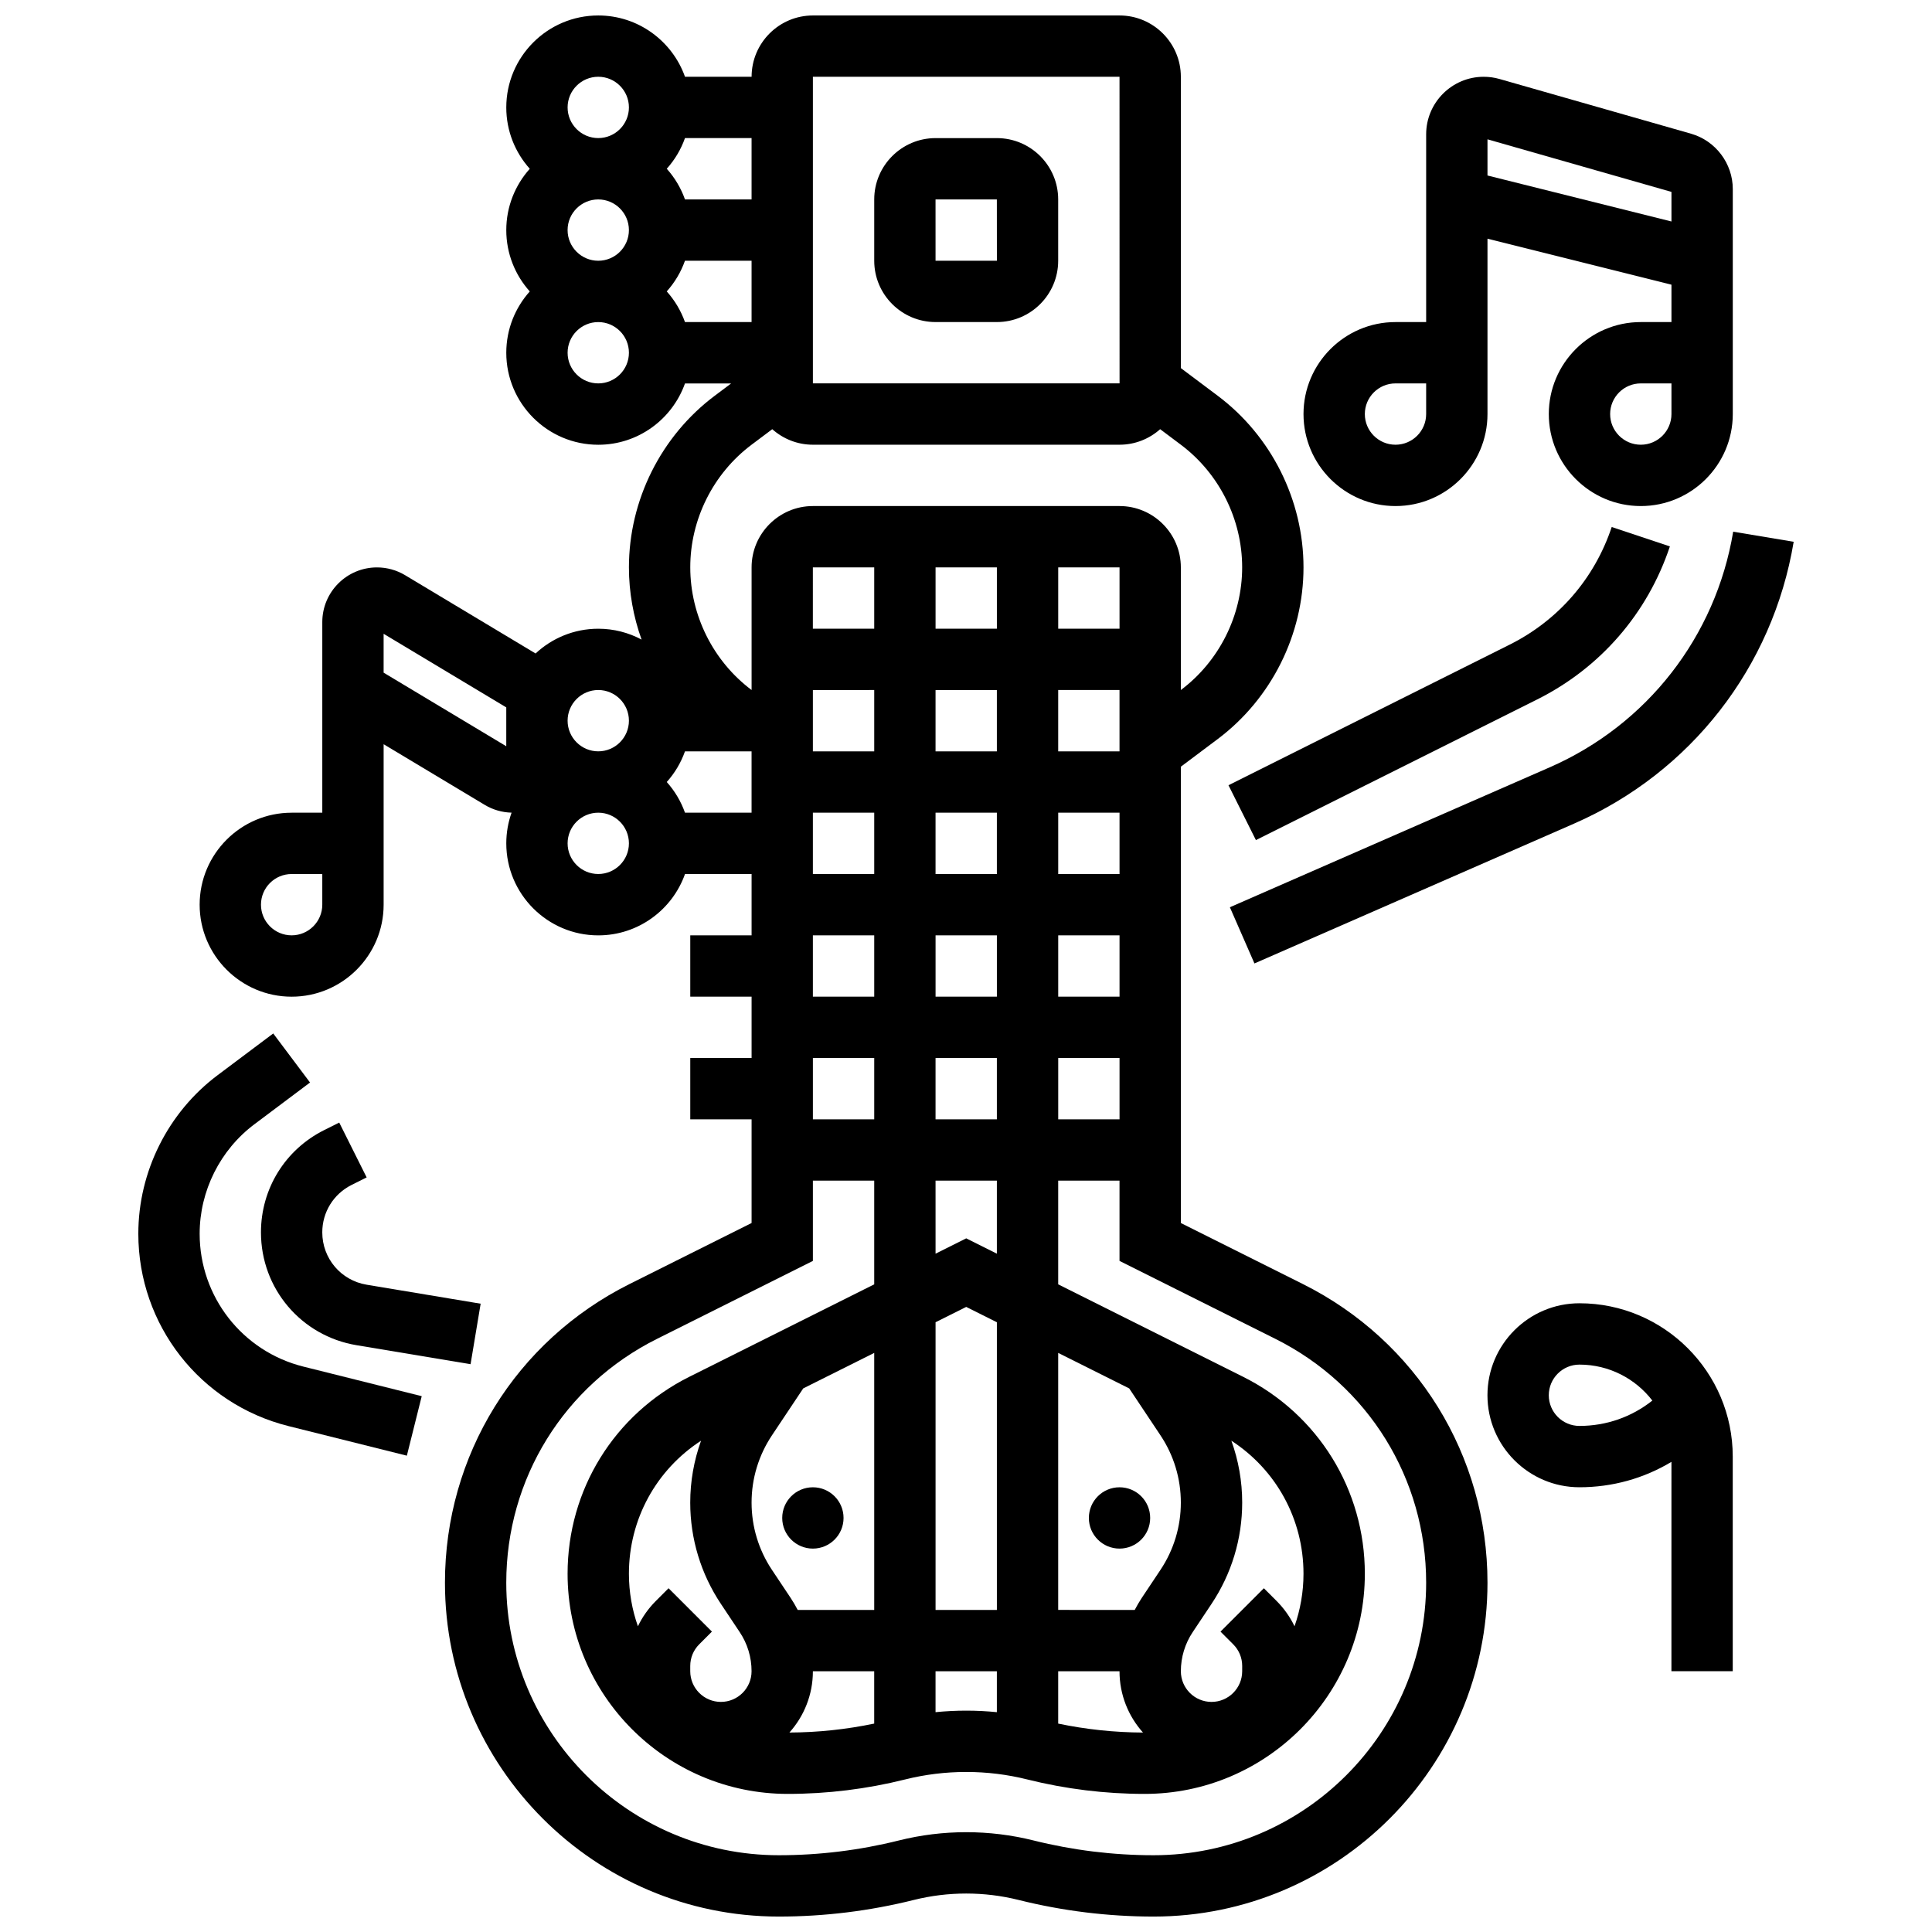 <?xml version="1.0" encoding="UTF-8"?>
<!-- Uploaded to: SVG Find, www.svgrepo.com, Generator: SVG Find Mixer Tools -->
<svg width="800px" height="800px" version="1.1" viewBox="144 144 512 512" xmlns="http://www.w3.org/2000/svg">
 <defs>
  <clipPath id="a">
   <path d="m196 148.09h343v503.81h-343z"/>
  </clipPath>
 </defs>
 <g clip-path="url(#a)">
  <path d="m489.29 484.29-32.352-16.176v-120.93l9.75-7.312c14.246-10.688 22.754-27.695 22.754-45.504 0-17.809-8.504-34.82-22.754-45.504l-9.75-7.316v-77.199c0-8.961-7.293-16.25-16.25-16.25h-81.258c-8.961 0-16.25 7.293-16.25 16.25h-17.648c-3.359-9.457-12.391-16.25-22.984-16.25-13.441 0-24.379 10.934-24.379 24.379 0 6.238 2.359 11.938 6.227 16.25-3.867 4.316-6.227 10.016-6.227 16.254 0 6.238 2.359 11.938 6.227 16.25-3.867 4.316-6.227 10.016-6.227 16.254 0 13.441 10.938 24.379 24.379 24.379 10.594 0 19.625-6.793 22.98-16.25h12.234l-4.336 3.25c-14.25 10.684-22.754 27.691-22.754 45.5 0 6.578 1.168 13.047 3.352 19.129-3.426-1.832-7.332-2.875-11.477-2.875-6.414 0-12.254 2.496-16.613 6.559l-34.578-20.746c-2.25-1.352-4.828-2.062-7.453-2.062-7.992-0.004-14.492 6.496-14.492 14.488v50.516h-8.125c-13.441 0-24.379 10.934-24.379 24.379 0 13.441 10.938 24.379 24.379 24.379s24.379-10.934 24.379-24.379v-42.527l26.812 16.086c2.148 1.289 4.594 1.988 7.094 2.051-0.906 2.547-1.402 5.285-1.402 8.141 0 13.441 10.938 24.379 24.379 24.379 10.594 0 19.625-6.793 22.98-16.25l17.648-0.004v16.25h-16.25v16.25h16.25v16.25h-16.25v16.25h16.25v27.48l-32.352 16.176c-30.168 15.094-48.91 45.418-48.91 79.145 0 48.789 39.695 88.48 88.48 88.48 12.047 0 24.086-1.48 35.773-4.402 9.086-2.269 18.691-2.269 27.773 0 11.691 2.922 23.727 4.402 35.773 4.402 48.793 0 88.484-39.691 88.484-88.48 0-33.727-18.742-64.051-48.91-79.137zm-259.88-100.54c0 4.481-3.644 8.125-8.125 8.125s-8.125-3.644-8.125-8.125c0-4.481 3.644-8.125 8.125-8.125h8.125zm211.28 56.883h-16.25v-16.25h16.25zm-130.02 120.42c0-14.43 7.227-27.531 19.117-35.25-1.883 5.231-2.867 10.762-2.867 16.402 0 9.582 2.812 18.863 8.125 26.84l4.984 7.477c2.059 3.078 3.144 6.668 3.144 10.375 0 4.481-3.644 8.125-8.125 8.125s-8.125-3.644-8.125-8.125v-1.395c0-2.172 0.844-4.211 2.383-5.746l3.363-3.363-11.492-11.492-3.363 3.363c-1.984 1.984-3.582 4.254-4.762 6.715-1.539-4.363-2.383-9.047-2.383-13.926zm42.883 6.449-4.984-7.477c-3.527-5.293-5.394-11.457-5.394-17.82s1.867-12.527 5.398-17.824l8.293-12.441 18.812-9.406v68.113h-20.281c-0.566-1.074-1.164-2.125-1.844-3.144zm5.871 19.395h16.25v13.871c-7.387 1.543-14.926 2.344-22.473 2.371 3.867-4.312 6.223-10.004 6.223-16.242zm32.504 0h16.25v10.844c-2.699-0.266-5.414-0.402-8.125-0.402-2.715 0-5.426 0.137-8.125 0.402zm32.504 0h16.25c0 6.234 2.356 11.93 6.223 16.246-7.551-0.031-15.086-0.828-22.473-2.371zm62.633-11.918c-1.18-2.461-2.777-4.727-4.762-6.715l-3.363-3.363-11.492 11.492 3.363 3.363c1.535 1.535 2.383 3.578 2.383 5.746l-0.004 1.395c0 4.481-3.644 8.125-8.125 8.125s-8.125-3.644-8.125-8.125c0-3.707 1.086-7.297 3.144-10.379l4.984-7.477c5.316-7.977 8.125-17.254 8.125-26.84 0-5.641-0.98-11.172-2.867-16.398 11.887 7.719 19.113 20.82 19.113 35.25 0 4.879-0.844 9.562-2.375 13.926zm-43.816-63.035 8.293 12.441c3.531 5.293 5.394 11.457 5.394 17.82s-1.867 12.527-5.398 17.824l-4.984 7.477c-0.676 1.016-1.277 2.07-1.84 3.144l-20.281-0.004v-68.113zm-35.066 58.703h-16.25v-76.238l8.125-4.062 8.125 4.062zm-8.125-98.473-8.125 4.062-0.004-19.355h16.25v19.355zm-8.129-31.543v-16.25h16.25v16.25zm-32.512-146.27h0.012 16.25v16.25h-16.262zm32.512 81.262v-16.25h16.25v16.25zm16.254 16.25v16.25h-16.25v-16.25zm-16.254-48.754v-16.25h16.25v16.25zm-16.25 0h-16.258v-16.25l16.258-0.004zm48.754-16.254h16.25v16.25h-16.25zm16.254-16.25h-16.25v-16.25h16.25zm-32.504 0h-16.25v-16.25h16.25zm-48.762 48.754h16.258v16.25h-16.258zm16.258 32.504v16.25h-16.258v-16.25zm0 32.504v16.25h-16.254v-16.25zm65.008-16.25h-16.25v-16.25h16.25zm0-32.504h-16.25v-16.25h16.25zm-81.262-211.28h81.258l0.012 81.258h-0.012-81.258zm-65.008 40.633c0-4.481 3.644-8.125 8.125-8.125 4.481 0 8.125 3.644 8.125 8.125 0 4.481-3.644 8.125-8.125 8.125-4.477 0-8.125-3.644-8.125-8.125zm26.277 16.25c2.102-2.344 3.758-5.098 4.828-8.125h17.652v16.25h-17.648c-1.074-3.023-2.731-5.777-4.832-8.125zm22.48-24.379h-17.648c-1.074-3.027-2.727-5.781-4.828-8.125 2.102-2.344 3.758-5.098 4.828-8.125h17.648zm-40.629-32.504c4.481 0 8.125 3.644 8.125 8.125s-3.644 8.125-8.125 8.125-8.125-3.644-8.125-8.125c-0.004-4.477 3.644-8.125 8.125-8.125zm0 81.262c-4.481 0-8.125-3.644-8.125-8.125s3.644-8.125 8.125-8.125 8.125 3.644 8.125 8.125-3.644 8.125-8.125 8.125zm40.629 16.25 5.484-4.113c2.871 2.551 6.637 4.113 10.77 4.113h81.258c4.133 0 7.898-1.562 10.77-4.113l5.481 4.113c10.176 7.633 16.25 19.785 16.25 32.504s-6.074 24.871-16.25 32.504v-32.504c0-8.961-7.293-16.25-16.25-16.25h-81.258c-8.961 0-16.25 7.293-16.25 16.25v32.504c-10.176-7.633-16.25-19.785-16.25-32.504-0.008-12.719 6.07-24.871 16.246-32.504zm-40.629 65.008c4.481 0 8.125 3.644 8.125 8.125s-3.644 8.125-8.125 8.125-8.125-3.644-8.125-8.125c-0.004-4.477 3.644-8.125 8.125-8.125zm-24.379 14.902-32.504-19.504v-10.301l32.504 19.504zm24.379 33.855c-4.481 0-8.125-3.644-8.125-8.125 0-4.481 3.644-8.125 8.125-8.125s8.125 3.644 8.125 8.125c0 4.481-3.644 8.125-8.125 8.125zm22.98-16.254c-1.074-3.027-2.727-5.781-4.828-8.125 2.102-2.344 3.758-5.098 4.828-8.125h17.648v16.25zm124.19 276.29c-10.723 0-21.43-1.32-31.832-3.918-5.832-1.457-11.828-2.188-17.828-2.188-5.996 0-11.996 0.73-17.828 2.188-10.402 2.602-21.109 3.918-31.832 3.918-39.828 0-72.23-32.402-72.23-72.23 0-27.535 15.301-52.289 39.926-64.602l41.332-20.668v-21.273h16.254v27.48l-49.008 24.504c-19.895 9.949-32.254 29.945-32.254 52.188 0 32.176 26.176 58.348 58.348 58.348 10.477 0 20.941-1.289 31.102-3.828 10.59-2.648 21.785-2.648 32.375 0 10.16 2.539 20.625 3.828 31.102 3.828 32.176 0 58.352-26.172 58.352-58.348 0-22.242-12.359-42.238-32.254-52.188l-49.008-24.5v-27.484h16.25v21.273l41.332 20.668c24.633 12.316 39.93 37.07 39.93 64.602 0 39.828-32.398 72.23-72.227 72.23z"/>
 </g>
 <path d="m408.18 180.6h-16.25c-8.961 0-16.25 7.293-16.25 16.25v16.25c0 8.961 7.293 16.25 16.25 16.25h16.25c8.961 0 16.25-7.293 16.25-16.25v-16.25c0-8.961-7.289-16.25-16.25-16.25zm0 32.504h-16.25l-0.004-16.254h16.25l0.012 16.25c0.004 0.004 0 0.004-0.008 0.004z"/>
 <path d="m367.55 546.27c0 4.488-3.641 8.125-8.129 8.125-4.484 0-8.125-3.637-8.125-8.125s3.641-8.125 8.125-8.125c4.488 0 8.129 3.637 8.129 8.125"/>
 <path d="m448.81 546.27c0 4.488-3.637 8.125-8.125 8.125-4.488 0-8.125-3.637-8.125-8.125s3.637-8.125 8.125-8.125c4.488 0 8.125 3.637 8.125 8.125"/>
 <path d="m562.57 489.38c-13.441 0-24.379 10.934-24.379 24.379 0 13.441 10.938 24.379 24.379 24.379 8.727 0 17.09-2.344 24.379-6.734l-0.004 55.488h16.25v-56.883c0.004-22.402-18.223-40.629-40.625-40.629zm0 32.504c-4.481 0-8.125-3.644-8.125-8.125s3.644-8.125 8.125-8.125c7.859 0 14.863 3.738 19.32 9.531-5.477 4.356-12.219 6.719-19.32 6.719z"/>
 <path d="m513.82 278.11c13.441 0 24.379-10.934 24.379-24.379v-46.473l48.754 12.188v9.906h-8.125c-13.441 0-24.379 10.934-24.379 24.379 0 13.441 10.938 24.379 24.379 24.379 13.441 0 24.379-10.934 24.379-24.379v-59.629c0-6.773-4.551-12.805-11.062-14.668l-50.75-14.5c-1.363-0.391-2.773-0.586-4.191-0.586-8.414-0.004-15.258 6.84-15.258 15.25v49.754h-8.125c-13.441 0-24.379 10.934-24.379 24.379 0 13.441 10.938 24.379 24.379 24.379zm73.133-24.379c0 4.481-3.644 8.125-8.125 8.125s-8.125-3.644-8.125-8.125 3.644-8.125 8.125-8.125h8.125zm0-58.875v7.84l-48.754-12.188v-9.586zm-73.133 50.75h8.125v8.125c0 4.481-3.644 8.125-8.125 8.125-4.481 0-8.125-3.644-8.125-8.125s3.644-8.125 8.125-8.125z"/>
 <path d="m237.18 458.02 3.988-1.992-7.269-14.535-3.988 1.992c-10.336 5.168-16.754 15.555-16.754 27.109 0 14.879 10.652 27.453 25.328 29.898l30.219 5.035 2.672-16.031-30.219-5.035c-6.809-1.133-11.75-6.965-11.75-13.867 0-5.359 2.981-10.176 7.773-12.574z"/>
 <path d="m196.91 470.96c0-11.359 5.426-22.211 14.516-29.027l14.734-11.055-9.75-13-14.738 11.055c-13.16 9.867-21.016 25.578-21.016 42.027 0 24.152 16.363 45.109 39.797 50.969l31.367 7.84 3.941-15.766-31.367-7.84c-16.184-4.047-27.484-18.523-27.484-35.203z"/>
 <path d="m554.66 347.36-84.73 37.07 6.512 14.891 84.734-37.07c30.879-13.512 52.625-41.43 58.168-74.676l-16.031-2.672c-4.633 27.805-22.82 51.156-48.652 62.457z"/>
 <path d="m586.54 288.8-15.418-5.141c-4.551 13.66-14.156 24.73-27.035 31.172l-74.527 37.266 7.269 14.535 74.527-37.266c16.762-8.379 29.254-22.789 35.184-40.566z"/>
</svg>